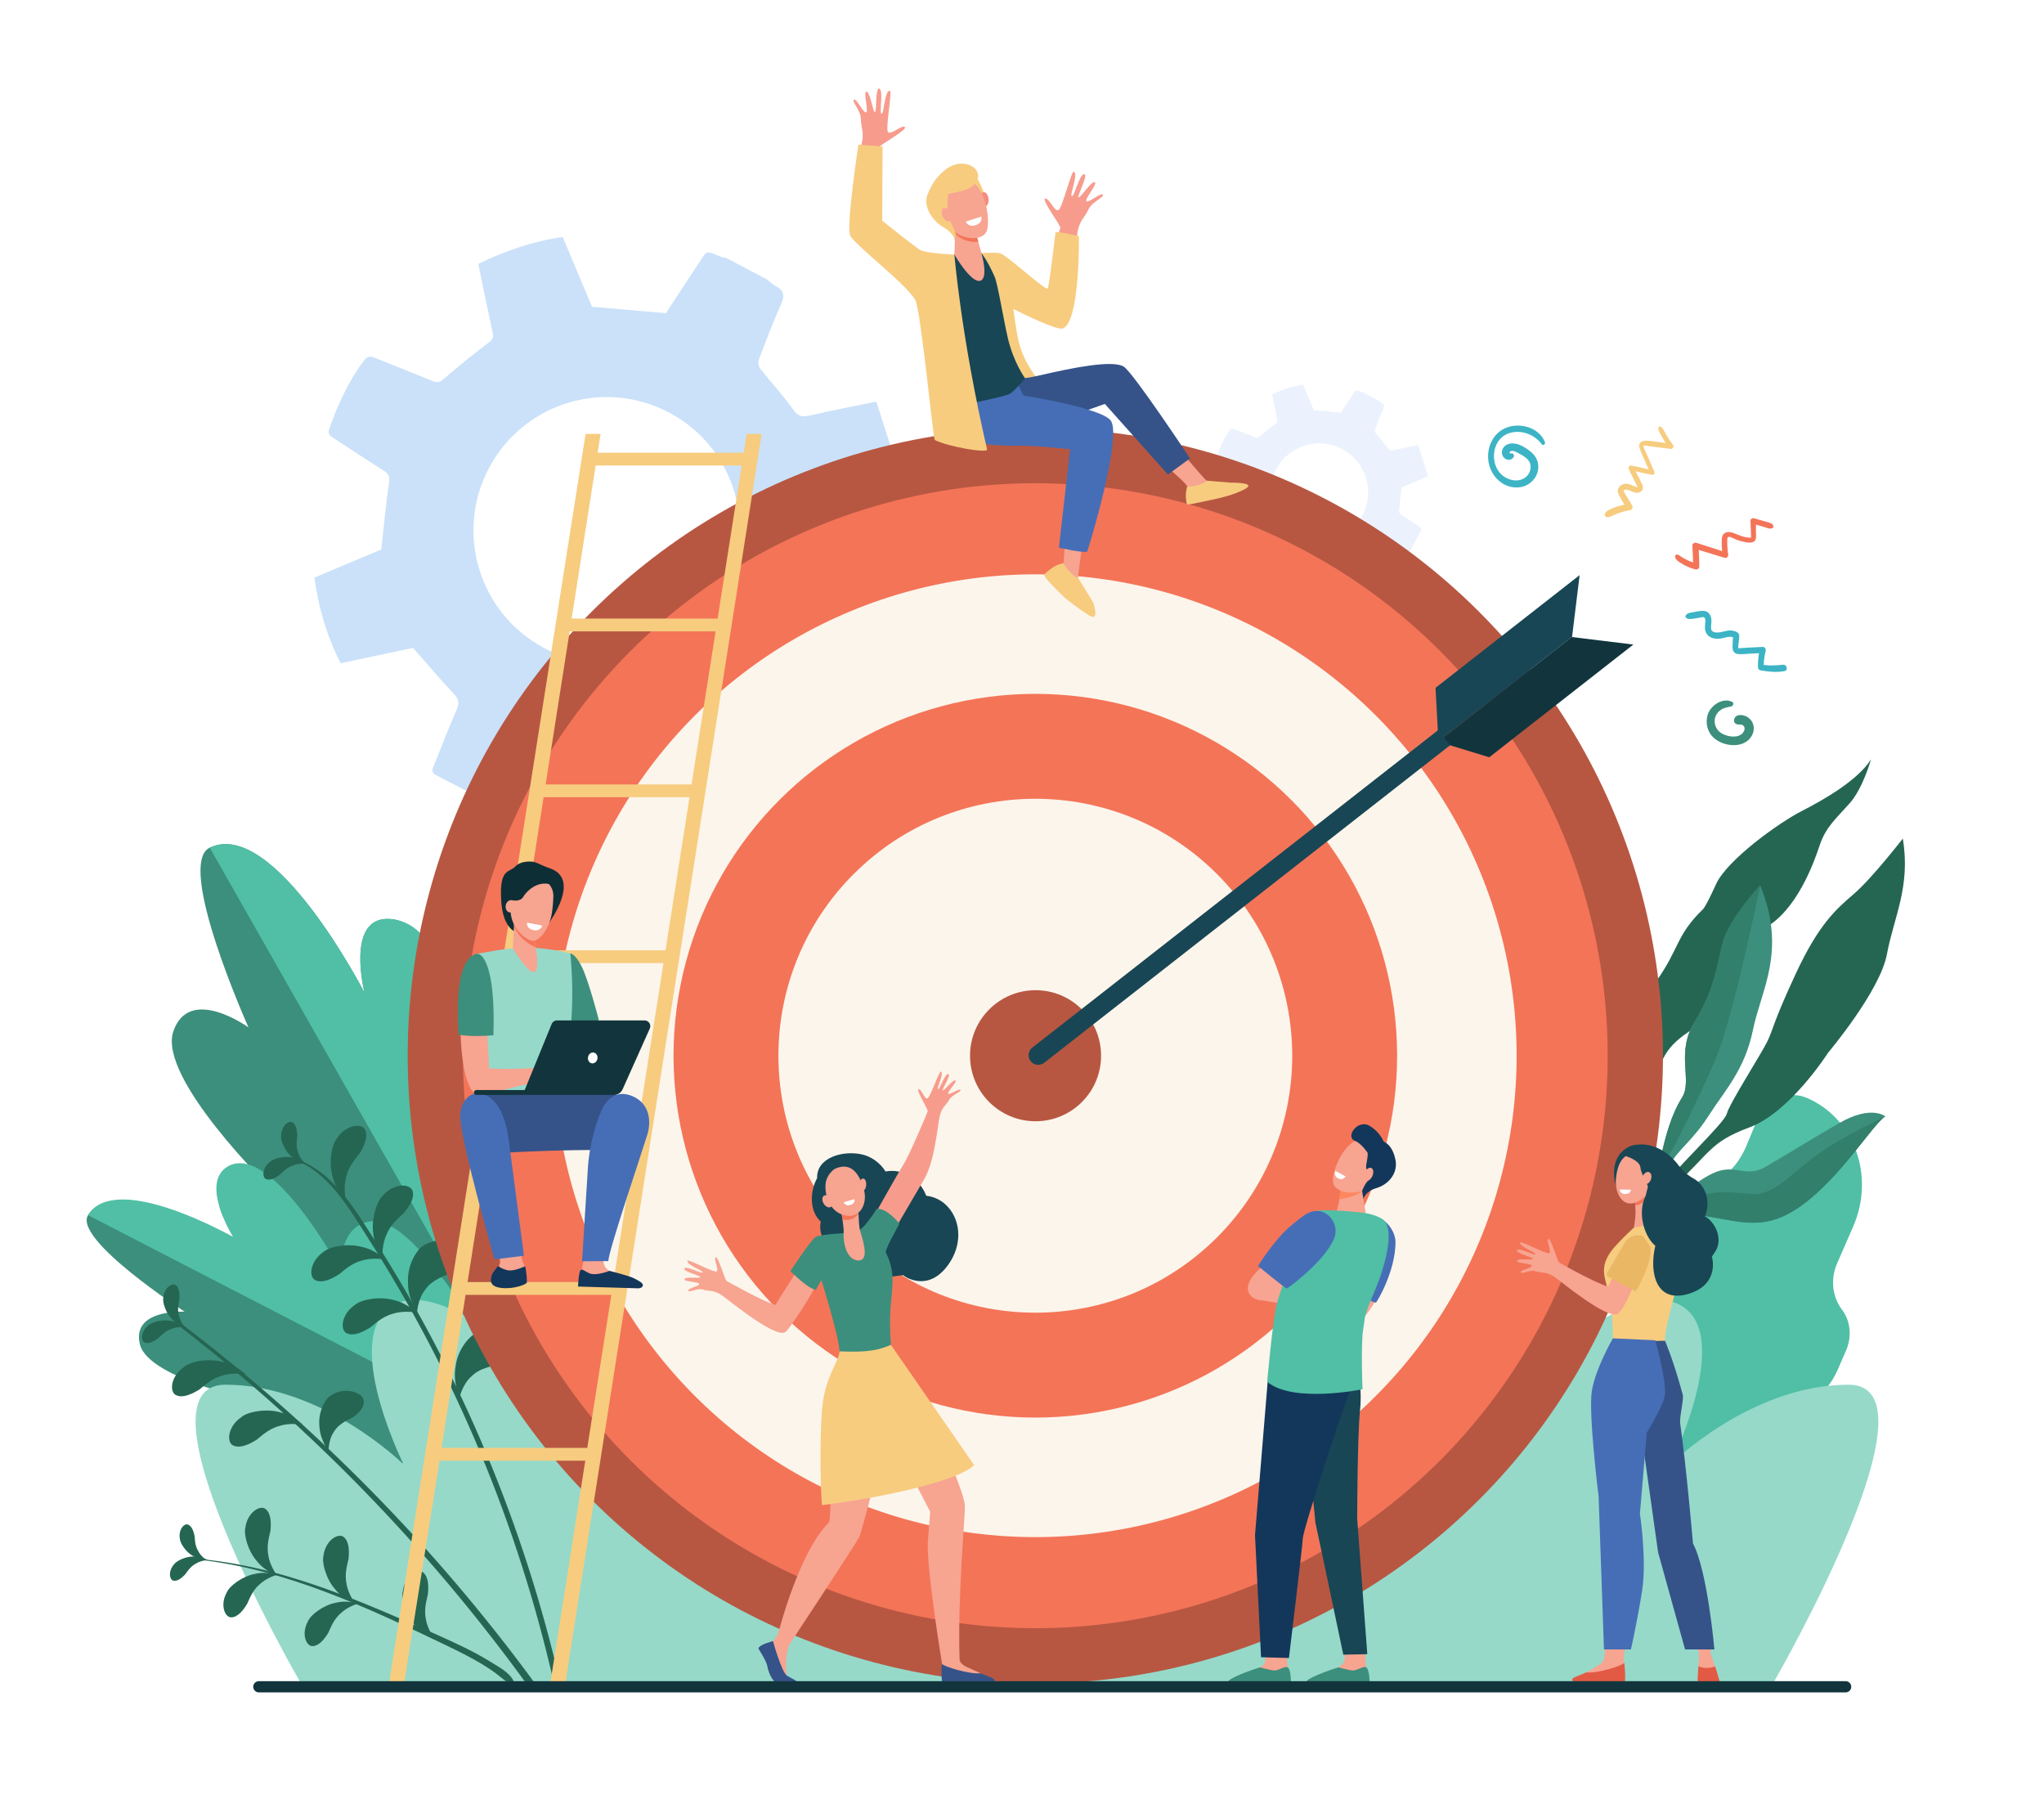 <?xml version="1.0" encoding="utf-8"?>
<!-- Generator: Adobe Illustrator 27.5.0, SVG Export Plug-In . SVG Version: 6.00 Build 0)  -->
<svg version="1.1" id="Layer_1" xmlns="http://www.w3.org/2000/svg" xmlns:xlink="http://www.w3.org/1999/xlink" x="0px" y="0px"
	 viewBox="0 0 2278 2000" style="enable-background:new 0 0 2278 2000;" xml:space="preserve">
<rect style="fill:#FFFFFF;" width="2278" height="2000"/>
<g>
	<path style="fill:#CAE1F9;" d="M969.248,687.703c-15.169-10.09-30.699-19.648-45.658-30.035c-2.732-1.897-5.165-6.785-4.883-10.046
		c1.816-21.024,4.842-41.946,6.516-62.979c0.487-6.121,1.851-9.335,7.706-11.67c20.62-8.222,41.018-17,61.489-25.59
		c3.32-1.393,6.59-2.903,12.313-5.434c-10.014-31.441-19.918-62.531-30.069-94.402c-26.392,5.423-50.463,9.964-74.308,15.487
		c-8.407,1.947-13.003,1.002-18.476-6.769c-11.184-15.88-24.577-30.191-36.608-45.503c-1.845-2.348-2.662-7.106-1.617-9.865
		c7.973-21.063,15.926-42.177,25.16-62.702c4.432-9.85,2.154-15.118-6.677-19.626c-3.395-1.733-6.163-4.691-9.217-7.091
		c-15.239-8.063-30.479-16.126-45.719-24.189c-1.911-0.367-3.942-0.436-5.714-1.146c-18.579-7.455-15.007-7.324-25.425,8.21
		c-12.693,18.928-25.067,38.069-35.929,54.605c-28.4-2.462-54.942-4.764-82.355-7.14c-10.538-25.102-21.551-51.332-32.635-77.734
		c-33.399,4.722-64.054,15.453-94.1,29.955c5.385,25.951,10.571,51.265,15.943,76.54c0.964,4.536,0.705,7.288-3.725,10.647
		c-17.341,13.152-34.372,26.77-50.765,41.077c-4.726,4.124-7.782,4.165-12.902,2.052c-21.136-8.722-42.475-16.952-63.648-25.587
		c-5.26-2.146-8.655-1.962-12.505,3.194c-17.269,23.129-28.977,48.952-38.541,75.944c-1.893,5.342,0.687,7.633,4.73,10.223
		c18.703,11.978,37.117,24.411,55.901,36.259c5.413,3.414,7.078,6.372,6.048,13.344c-3.56,24.086-5.716,48.38-8.624,74.544
		c-22.817,9.579-48.708,20.448-74.591,31.314c4.672,34.036,14.017,65.507,29.312,95.464c28.287-6.012,55.806-11.861,80.73-17.158
		c15.686,17.839,29.839,34.799,45.034,50.769c5.741,6.035,6.784,10.608,3.5,18.134c-8.746,20.045-16.712,40.434-24.785,60.767
		c-1.595,4.018-4.758,8.705,1.52,11.966c25.537,13.264,51.06,26.554,76.601,39.81c5.429,2.817,8.831,0.975,12.07-4.143
		c12.055-19.041,24.947-37.56,36.673-56.795c4.524-7.421,9.442-7.737,17.119-6.757c18.958,2.421,38.066,4.472,57.144,4.778
		c8.223,0.132,11.25,2.254,14.074,9.547c9.075,23.433,19.07,46.51,28.509,69.238c20.376-0.143,75.766-17.907,95.686-30.473
		c-5.406-24.971-10.612-50.281-16.522-75.425c-1.479-6.29,0.373-9.01,5.167-12.833c15.467-12.337,30.06-25.766,45.406-38.264
		c2.581-2.102,7.845-3.287,10.815-2.147c18.87,7.24,37.491,15.142,56.102,23.04c10.405,4.416,14.588,6.237,18.552,3.541
		l42.922-81.125C986.049,698.942,981.519,695.867,969.248,687.703z M807.53,660.441c-38.365,72.513-128.25,100.196-200.763,61.831h0
		c-72.513-38.366-100.195-128.25-61.83-200.763l0,0c38.365-72.513,128.25-100.196,200.763-61.831h0.001
		C818.213,498.043,845.896,587.928,807.53,660.441L807.53,660.441z"/>
	<path style="opacity:0.2;fill:#9BC1F9;" d="M1577.784,584.077c-5.568-3.704-11.269-7.212-16.76-11.025
		c-1.003-0.696-1.896-2.491-1.793-3.688c0.667-7.718,1.777-15.398,2.392-23.119c0.18-2.247,0.68-3.427,2.829-4.284
		c7.569-3.018,15.058-6.24,22.572-9.393c1.219-0.512,2.419-1.066,4.52-1.995c-3.676-11.542-7.311-22.955-11.038-34.654
		c-9.688,1.991-18.524,3.658-27.277,5.685c-3.086,0.715-4.773,0.368-6.782-2.484c-4.105-5.83-9.021-11.083-13.438-16.704
		c-0.677-0.862-0.977-2.608-0.594-3.621c2.927-7.732,5.846-15.483,9.236-23.017c1.626-3.616,0.79-5.55-2.451-7.205
		c-1.246-0.636-2.263-1.722-3.384-2.603c-5.594-2.96-11.188-5.92-16.783-8.879c-0.701-0.135-1.446-0.16-2.098-0.421
		c-6.819-2.736-5.509-2.689-9.333,3.014c-4.659,6.948-9.202,13.975-13.189,20.045c-10.425-0.904-20.168-1.749-30.23-2.621
		c-3.869-9.214-7.911-18.843-11.98-28.535c-12.26,1.733-23.513,5.672-34.542,10.996c1.977,9.526,3.88,18.819,5.853,28.097
		c0.354,1.666,0.259,2.675-1.367,3.909c-6.366,4.828-12.618,9.827-18.636,15.079c-1.734,1.514-2.856,1.529-4.736,0.754
		c-7.759-3.202-15.592-6.223-23.364-9.393c-1.931-0.788-3.177-0.721-4.59,1.172c-6.34,8.491-10.638,17.97-14.148,27.879
		c-0.694,1.961,0.252,2.802,1.736,3.752c6.866,4.397,13.625,8.961,20.521,13.31c1.987,1.253,2.599,2.339,2.221,4.898
		c-1.307,8.842-2.099,17.76-3.166,27.365c-8.376,3.516-17.88,7.506-27.381,11.495c1.715,12.494,5.146,24.047,10.76,35.044
		c10.384-2.207,20.485-4.354,29.635-6.299c5.759,6.548,10.954,12.774,16.531,18.636c2.107,2.216,2.49,3.895,1.284,6.657
		c-3.21,7.358-6.135,14.843-9.098,22.307c-0.586,1.475-1.747,3.195,0.558,4.393c9.375,4.869,18.744,9.748,28.12,14.614
		c1.992,1.034,3.241,0.358,4.431-1.521c4.425-6.99,9.157-13.788,13.462-20.849c1.66-2.724,3.466-2.84,6.284-2.481
		c6.959,0.889,13.973,1.642,20.977,1.754c3.019,0.048,4.13,0.828,5.166,3.505c3.331,8.602,7.001,17.073,10.466,25.416
		c7.479-0.052,27.813-6.573,35.125-11.185c-1.985-9.167-3.896-18.458-6.065-27.688c-0.543-2.309,0.137-3.308,1.896-4.711
		c5.678-4.529,11.035-9.458,16.668-14.046c0.947-0.772,2.88-1.207,3.97-0.789c6.928,2.658,13.763,5.559,20.595,8.458
		c3.819,1.621,5.355,2.289,6.811,1.3l15.756-29.78C1583.952,588.203,1582.29,587.074,1577.784,584.077z M1518.42,574.07
		c-14.083,26.619-47.078,36.781-73.697,22.697l0,0c-26.618-14.083-36.78-47.079-22.697-73.697l0.001-0.001
		c14.083-26.618,47.078-36.78,73.697-22.697l0,0C1522.342,514.456,1532.504,547.451,1518.42,574.07L1518.42,574.07z"/>
	<g>
		<g>
			<path style="fill:#3C8F7C;" d="M613.376,1616.063c0,0-284.939-140.494-333.942-213.771
				c-49.002-73.276,23.031-77.428,23.031-77.428s-127.156-123.667-109.266-175.729c17.89-52.062,83.76-4.314,83.76-4.314
				s-81.761-182.003-43.21-200.299c71.806-34.079,172.539,161.746,172.539,161.746s-21.648-85.069,27.798-82.305
				c74.57,4.169,71.489,196.602,71.489,196.602s8.422-73.783,53.367-49.815C639.583,1213.75,613.376,1616.063,613.376,1616.063z"/>
		</g>
		<path style="fill:#50BFA5;" d="M575.167,1140.982c-35.096-19.475-70.052,37.449-70.052,37.449s3.541-150.301-71.029-154.47
			c-49.446-2.765-27.798,82.305-27.798,82.305S305.555,910.442,233.749,944.521l379.955,668.415
			C616.388,1566.258,644.694,1179.564,575.167,1140.982z"/>
	</g>
	<g>
		<g>
			<path style="fill:#3C8F7C;" d="M606.012,1617.805c0,0-233.042,28.943-293.382,3.149c-60.34-25.793-17.097-57.652-17.097-57.652
				s-129.563-25.467-139.559-65.209c-9.996-39.742,49.772-36.574,49.772-36.574s-124.234-80.451-107.623-107.527
				c30.94-50.434,173.342,30.776,173.342,30.776s-48.07-44.264-16.105-62.632c48.206-27.7,124.478,93.578,124.478,93.578
				s-4.738-29.893,33.035-33.206C480.645,1376.563,606.012,1617.805,606.012,1617.805z"/>
		</g>
		<path style="fill:#50BFA5;" d="M414.402,1360.787c-37.772,3.313-34.564,54.927-34.564,54.927s-77.651-143.761-125.857-116.061
			c-31.965,18.368,5.853,78.693,5.853,78.693s-130.771-74.789-161.712-24.355l508.597,262.521
			C589.427,1586.308,477.707,1355.232,414.402,1360.787z"/>
	</g>
	<path style="fill:#50BFA5;" d="M1946.041,1277.46l12.519-30.251c9.712-22.248,34.564-32.873,55.509-23.73l0,0
		c52.78,23.04,75.727,87.169,51.251,143.236l-17.894,40.99c-7.839,17.959-5.109,37.714,5.461,51.644
		c9.601,12.649,11.169,30.241,4.512,45.49l-9.434,21.61c-10.213,23.396-30.084,40.725-53.653,47.87
		c-13.784,4.18-25.957,14.524-32.395,29.272l-13.357,30.598c-14.767,33.829-52.554,49.983-84.398,36.082l-18.168-7.931
		c-31.846-13.901-45.69-52.595-30.923-86.423l0,0c23.88-40.448,21.976-70.638,13.514-91.113
		c-12.441-30.107-12.298-64.748,1.162-95.582l1.888-4.324c14.206-32.544,41.639-56.842,74.309-67.247
		C1920.365,1313.058,1935.398,1301.841,1946.041,1277.46z"/>
	<path style="fill:#96D9C9;" d="M1121.481,1875.023c-33.826-43.855-219.314-278.813-340.26-317.968
		c-133.503-43.219-7.677,128.437-7.677,128.437s-236.831-258.969-323.74-235.622c-79.667,21.4,0,181.921,0,181.921
		s-89.728-88.888-198.54-88.888c-105.901,0,73.986,315.246,83.69,332.12H1121.481z"/>
	<g>
		<path style="fill:#256653;" d="M2120.63,934.397c0,0-34.145,44.079-54.247,61.378c-20.102,17.299-39.268,33.855-64.895,88.882
			c-25.627,55.028-24.892,61.329-31.698,75.499c-6.806,14.17-42.566,69.675-45.273,80.748
			c-2.707,11.074-61.094,64.118-79.163,91.098s-47.721,64.625-51.609,86.398l5.273-0.106c0,0,15.726-49.22,62.051-91.885
			c46.325-42.664,43.611-53.386,88.888-70.309c45.277-16.923,87.338-82.976,87.338-82.976s58.067-68.864,65.658-109.918
			C2110.542,1022.152,2129.652,987.98,2120.63,934.397z"/>
		<path style="fill:#256653;" d="M2085.194,846.151c0,0-8.858,32.11-23.793,48.937c-14.936,16.826-26.663,26.428-33.407,46.822
			c-6.743,20.394-25.802,72.583-61.059,92.026c-35.256,19.443-57.253,97.154-84.976,115.763s-34.594,35.019-39.978,76.739
			s-4.596,101.457-53.943,167.715l-3.011-20.034c0,0,37.143-55.313,39.827-92.134s-4.237-95.01,8.852-119.104
			c13.09-24.093-12.15-35.262,12.807-70.501s21.571-50.287,51.049-78.919c0,0,2.587-1.059,14.902-28.219
			c12.316-27.16,70.342-68.697,95.63-81.595C2033.384,890.748,2070.497,869.283,2085.194,846.151z"/>
		<path style="fill:#3C8F7C;" d="M1961.74,986.628c0,0-35.404,37.465-42.253,65.286c-6.85,27.82-9.104,51.221-30.802,86.453
			c-21.697,35.233-1.886,65.303-14.121,84.695c-12.235,19.394-18.611,44.24-22.793,63.233
			c-4.182,18.994-47.987,74.886-59.817,105.593c-11.829,30.707-6.169,32.134-6.169,32.134s14.59-40.78,24.538-53.073
			s41.507-55.312,50.581-72.686c9.075-17.373,24.783-26.225,43.233-54.932c18.449-28.706,40.459-51.378,49.576-96.079
			C1962.831,1102.553,1991.609,1059.826,1961.74,986.628z"/>
		<path style="fill:#3C8F7C;" d="M1809.372,1398.847c0,0,24.604-52.274,75.676-46.189s78.032,22.731,122.557-9.285
			c44.523-32.018,79.79-91.057,93.581-99.426c0,0-15.56-13.202-51.332,7.436c-35.773,20.638-61.258,36.676-81.988,48.715
			s-32.12-1.603-52.531,4.766c-17.106,5.338-42.51,26.351-54.193,37.735c-3.795,3.698-8.023,6.918-12.631,9.536
			c-4.19,2.382-9.206,5.328-12.51,7.588c-6.607,4.52-30.523,38.427-30.523,38.427L1809.372,1398.847z"/>
		<path style="fill:#3C8F7C;" d="M1794.081,1385.059c0,0,33.196-63.207,29.099-98.868c-4.097-35.662-35.229-68.586-28.94-88.926
			c6.289-20.34,42.914-70.752,33.331-116.854c0,0-15.951,35.426-25.091,42.006c-9.141,6.579-66.438,28.362-67.882,74.391
			c-1.444,46.027,44.336,67.513,53.188,83.221c8.853,15.707,24.872,19.416,22.972,28.049c-1.901,8.634-6.057,40.668-18.561,70.321
			L1794.081,1385.059z"/>
		<path style="fill:#327F6B;" d="M1823.74,1344.49l41.167-65.283c0,0,27.766-53.751,47.236-99.431
			c19.472-45.68,49.597-193.148,49.597-193.148s-35.404,37.466-42.253,65.286c-6.85,27.82-9.104,51.221-30.802,86.453
			c-21.697,35.233-1.886,65.303-14.121,84.695c-12.235,19.394-18.61,44.24-22.792,63.233
			c-4.183,18.994-47.988,74.886-59.818,105.593c-6.479,16.821-7.708,24.846-7.497,28.673
			C1786.959,1391.88,1823.74,1344.49,1823.74,1344.49z"/>
		<path style="fill:#327F6B;" d="M1955.013,1330.426c-23.015-0.723-42.33-6.795-72.956,6.567
			c-30.627,13.361-50.808,30.543-50.808,30.543s-16.613,18.244-24.036,28.173c-1.092,1.527-1.736,2.439-1.736,2.439l3.896,0.698
			c0,0,24.604-52.274,75.676-46.189s78.032,22.731,122.557-9.286c44.523-32.017,79.79-91.056,93.581-99.425
			c0,0-44.184,20.405-73.293,40.79S1978.026,1331.147,1955.013,1330.426z"/>
		<path style="fill:#327F6B;" d="M1802.479,1122.416c-9.141,6.579-66.438,28.362-67.882,74.391
			c-1.444,46.027,44.336,67.513,53.188,83.221c8.853,15.707,24.872,19.416,22.972,28.049c-1.901,8.634-6.057,40.668-18.56,70.321
			l0.822,2.909c5.402-11.452,13.278-28.972,17.7-42.64c7.18-22.196,5.689-32.421,2.678-52.455s-39.543-67.905-46.307-90.181
			c-6.764-22.276,34.051-47.392,45.101-61.53c11.051-14.138,15.378-54.091,15.378-54.091S1811.619,1115.836,1802.479,1122.416z"/>
	</g>
	<path style="fill:#96D9C9;" d="M1189.887,1875.023c33.826-43.855,219.314-278.813,340.26-317.968
		c133.504-43.219,7.678,128.437,7.678,128.437s236.831-258.969,323.74-235.622c79.667,21.4,0,181.921,0,181.921
		s89.728-88.888,198.541-88.888c105.9,0-73.986,315.246-83.69,332.12H1189.887z"/>
	<g>
		<g>
			<path style="fill:#256653;" d="M594.754,1873.68c-108.129-147.041-239.586-282.948-395.897-401.133
				c-1.561-1.18-3.666,1.54-2.096,2.748c148.249,113.955,279.406,248.521,389.772,400.589L594.754,1873.68z"/>
		</g>
		<path style="fill:#256653;" d="M286.086,1604.18c3.613-2.563,12.978-12.285,25.473-15.333c11.832-3.997,26.794-1.32,26.278-0.991
			c0.311,0.713-9.855-10.841-25.728-14.2c-15.249-4.452-36.204-0.712-43.052,5.336c-15.542,10.52-16.786,28.387-9.083,31.7
			C267.627,1614.218,277.853,1609.352,286.086,1604.18z"/>
		<path style="fill:#256653;" d="M222.423,1548.094c3.613-2.563,12.978-12.284,25.473-15.333c11.832-3.997,26.794-1.32,26.278-0.99
			c0.311,0.713-9.855-10.841-25.728-14.2c-15.249-4.453-36.204-0.713-43.052,5.336c-15.543,10.519-16.786,28.386-9.084,31.699
			C203.965,1558.132,214.191,1553.266,222.423,1548.094z"/>
		<path style="fill:#256653;" d="M393.237,1579.268c-3.386,2.111-15.435,6.354-20.971,15.979c-6.421,8.671-6.33,22.726-5.885,22.41
			c0.7,0.554-9.703-12.886-10.352-28.005c-1.925-15.013,5.902-31.705,13.585-35.231c14.031-9.284,33.238-3.224,35.341,4.785
			C407.294,1567.26,400.245,1574.189,393.237,1579.268z"/>
		<g>
			<g>
				<path style="fill:#256653;" d="M409.716,1378.834c96.763,151.124,167.384,319.003,207.762,497.352l6.633-1.778
					c-40.209-174.614-110.356-342.199-206.958-493.157c-22.452-35.085-46.695-76.705-88.731-90.391
					c-0.811-0.265-1.118,0.968-0.345,1.26C366.471,1306.586,388.71,1346.027,409.716,1378.834z"/>
			</g>
			<path style="fill:#256653;" d="M400.873,1285.113c-2.491,3.663-12.026,13.217-14.828,25.771
				c-3.763,11.908-0.792,26.814-0.472,26.292c0.719,0.296-11.033-9.64-14.705-25.443c-4.753-15.157-1.426-36.183,4.486-43.148
				c10.21-15.747,28.05-17.343,31.514-9.707C410.545,1266.461,405.882,1276.78,400.873,1285.113z"/>
			<path style="fill:#256653;" d="M377.724,1420.008c3.613-2.563,12.978-12.284,25.473-15.333
				c11.832-3.996,26.794-1.319,26.278-0.99c0.311,0.713-9.855-10.841-25.728-14.2c-15.249-4.453-36.204-0.712-43.052,5.336
				c-15.542,10.519-16.786,28.387-9.083,31.699C359.266,1430.046,369.491,1425.181,377.724,1420.008z"/>
			<path style="fill:#256653;" d="M412.658,1479.13c3.613-2.563,12.977-12.285,25.473-15.333c11.832-3.997,26.793-1.32,26.278-0.99
				c0.31,0.712-9.855-10.841-25.729-14.201c-15.248-4.452-36.204-0.712-43.052,5.336c-15.543,10.52-16.786,28.387-9.083,31.7
				C394.2,1489.168,404.425,1484.302,412.658,1479.13z"/>
			<path style="fill:#256653;" d="M449.753,1352.012c-3.038,3.225-13.96,11.156-18.705,23.11
				c-5.593,11.166-5.009,26.354-4.612,25.889c0.663,0.406-9.375-11.259-10.51-27.443c-2.303-15.717,4.297-35.955,11.233-41.901
				c12.565-13.94,30.434-12.704,32.65-4.617C462.245,1335.117,456.013,1344.572,449.753,1352.012z"/>
			<path style="fill:#256653;" d="M501.123,1419.061c-4.324,2.293-19.426,6.45-27.023,17.753c-8.599,10.058-9.69,27.26-9.119,26.911
				c0.809,0.738-10.765-16.595-10.265-35.146c-1.07-18.532,9.935-38.281,19.637-41.938c17.961-10.157,40.939-1.098,42.825,8.88
				C519.349,1405.574,510.132,1413.448,501.123,1419.061z"/>
			<path style="fill:#256653;" d="M555.191,1520.611c-4.648,1.533-20.235,3.092-29.624,12.955
				c-10.167,8.469-14.137,25.242-13.515,24.995c0.673,0.863-7.822-18.169-4.208-36.372c2.062-18.447,16.231-36.064,26.41-38.037
				c19.413-6.992,40.54,5.803,40.722,15.956C575.425,1510.382,565.015,1516.594,555.191,1520.611z"/>
			<path style="fill:#256653;" d="M311.906,1308.89c2.025-1.674,7.14-7.835,14.398-10.185c6.824-2.882,15.792-1.953,15.501-1.736
				c0.215,0.408-6.304-5.981-15.841-7.274c-9.215-1.967-21.448,1.163-25.234,5.04c-8.734,6.903-8.688,17.527-3.986,19.15
				C301.426,1315.636,307.263,1312.31,311.906,1308.89z"/>
			<path style="fill:#256653;" d="M331.306,1265.735c-0.089,2.626-1.847,10.438,0.723,17.621c1.884,7.165,8.094,13.7,8.089,13.337
				c0.455-0.078-8.586-1.341-15.433-8.104c-7.184-6.099-12.172-17.697-11.414-23.063c0.135-11.132,8.578-17.581,12.733-14.849
				C330.25,1253.316,331.18,1259.97,331.306,1265.735z"/>
		</g>
		<path style="fill:#256653;" d="M176.577,1490.965c2.025-1.674,7.139-7.835,14.397-10.186c6.824-2.882,15.792-1.953,15.501-1.735
			c0.215,0.408-6.304-5.981-15.841-7.274c-9.215-1.967-21.448,1.162-25.235,5.04c-8.733,6.902-8.688,17.526-3.986,19.149
			C166.097,1497.71,171.933,1494.385,176.577,1490.965z"/>
		<path style="fill:#256653;" d="M199.979,1447.438c-0.304,2.61-2.695,10.251-0.723,17.621c1.29,7.295,6.945,14.317,6.969,13.955
			c0.459-0.041-8.448-2.04-14.717-9.342c-6.66-6.666-10.683-18.635-9.486-23.921c1.046-11.083,9.989-16.819,13.906-13.755
			C199.945,1434.976,200.326,1441.682,199.979,1447.438z"/>
	</g>
	<g>
		<path style="fill:#256653;" d="M220.798,1737.767c98.806,10.83,190.829,54.446,279.415,96.976
			c59.738,28.681,56.725,36.851,68.893,41.121c1.971,0.692,3.942-1.449,2.983-3.348c-4.682-9.271-16.954-15.545-25.494-20.877
			c-9.94-6.207-20.325-11.694-30.863-16.811c-22.548-10.947-45.684-20.8-68.668-30.786c-46.758-20.315-94.275-39.425-143.673-52.36
			c-27.081-7.091-54.638-12.205-82.528-14.719C220.344,1736.916,220.283,1737.71,220.798,1737.767L220.798,1737.767z"/>
	</g>
	<path style="fill:#256653;" d="M301.392,1705.852c-0.643,4.052-4.865,15.822-2.261,27.449c1.544,11.465,9.915,22.787,9.977,22.223
		c0.719-0.034-13.05-3.727-22.363-15.523c-9.964-10.83-15.47-29.765-13.264-37.936c2.346-17.227,16.669-25.603,22.585-20.569
		C302.14,1686.401,302.302,1696.891,301.392,1705.852z"/>
	<path style="fill:#256653;" d="M388.436,1737.018c-0.643,4.053-4.865,15.822-2.261,27.449c1.545,11.466,9.916,22.787,9.978,22.224
		c0.719-0.035-13.05-3.727-22.363-15.524c-9.963-10.829-15.47-29.764-13.263-37.936c2.345-17.227,16.668-25.603,22.584-20.569
		C389.185,1717.567,389.347,1728.057,388.436,1737.018z"/>
	<path style="fill:#256653;" d="M476.882,1776.44c-0.642,4.053-4.866,15.823-2.261,27.449c1.544,11.466,9.915,22.788,9.977,22.224
		c0.719-0.035-13.051-3.727-22.363-15.523c-9.964-10.83-15.471-29.765-13.264-37.937c2.345-17.226,16.668-25.602,22.585-20.568
		C477.63,1756.99,477.792,1767.479,476.882,1776.44z"/>
	<path style="fill:#256653;" d="M275.406,1787.178c1.789-3.346,5.246-14.376,13.654-21.49c7.537-7.588,20.024-11.259,19.755-10.809
		c0.51,0.427-11.697-4.537-25.144-1.041c-13.386,2.42-28.012,13.3-30.946,20.553c-7.886,14.004-2.005,28.17,5.164,27.763
		C265.103,1801.928,271.077,1794.289,275.406,1787.178z"/>
	<path style="fill:#256653;" d="M365.947,1819.225c1.789-3.346,5.246-14.376,13.654-21.49c7.537-7.587,20.024-11.259,19.755-10.809
		c0.511,0.428-11.697-4.537-25.144-1.041c-13.386,2.42-28.012,13.3-30.946,20.554c-7.886,14.003-2.005,28.169,5.164,27.762
		C355.643,1833.975,361.617,1826.336,365.947,1819.225z"/>
	<path style="fill:#256653;" d="M206.453,1754.188c1.565-1.864,5.193-8.334,11.413-11.69c5.735-3.769,14.062-4.425,13.833-4.178
		c0.265,0.336-6.746-4.395-15.651-3.976c-8.725-0.249-19.347,4.651-22.147,8.818c-6.802,7.751-4.981,17.423-0.425,18.114
		C198.034,1762.089,202.794,1758.082,206.453,1754.188z"/>
	<path style="fill:#256653;" d="M216.901,1711.621c0.358,2.408,0.065,9.819,3.609,15.934c2.916,6.213,9.669,11.128,9.604,10.798
		c0.4-0.148-8.048,0.215-15.418-4.801c-7.566-4.353-14.055-14.086-14.261-19.103c-1.741-10.164,4.871-17.454,9.115-15.66
		C213.86,1700.483,215.821,1706.389,216.901,1711.621z"/>
	
		<ellipse transform="matrix(0.707 -0.707 0.707 0.707 -493.774 1160.619)" style="fill:#B75742;" cx="1154.105" cy="1176.347" rx="699.584" ry="699.585"/>
	
		<ellipse transform="matrix(0.707 -0.707 0.707 0.707 -493.774 1160.62)" style="fill:#F47458;" cx="1154.105" cy="1176.347" rx="637.963" ry="637.963"/>
	
		<ellipse transform="matrix(0.707 -0.707 0.707 0.707 -493.774 1160.62)" style="fill:#FCF5EB;" cx="1154.105" cy="1176.347" rx="536.469" ry="536.469"/>
	
		<ellipse transform="matrix(0.707 -0.707 0.707 0.707 -493.774 1160.619)" style="fill:#F47458;" cx="1154.104" cy="1176.348" rx="403.258" ry="403.258"/>
	
		<ellipse transform="matrix(0.707 -0.707 0.707 0.707 -493.774 1160.619)" style="fill:#FCF5EB;" cx="1154.104" cy="1176.348" rx="286.358" ry="286.359"/>
	<path style="fill:#B75742;" d="M1227.127,1176.348c0,40.329-32.693,73.021-73.022,73.021s-73.022-32.692-73.022-73.021
		c0-40.33,32.693-73.022,73.022-73.022S1227.127,1136.018,1227.127,1176.348z"/>
	<g>
		<polygon style="fill:#184655;" points="1602.442,813.889 1599.85,766.447 1760.452,640.83 1752.056,709.523 1594.665,832.628 		
			"/>
		<polygon style="fill:#12353D;" points="1614.315,829.865 1659.735,843.809 1820.338,718.192 1751.646,709.795 1594.255,832.9 		
			"/>
		<path style="fill:#184655;" d="M1148.625,1182.402L1148.625,1182.402c3.652,4.668,10.397,5.493,15.066,1.841l452.477-353.909
			l-13.226-16.908l-452.476,353.91C1145.798,1170.987,1144.974,1177.732,1148.625,1182.402z"/>
	</g>
	<path style="fill:#F7A491;" d="M1823.754,1313.802c0,4.536,1.695,8.212,3.785,8.212c2.091,0,3.786-3.676,3.786-8.212
		c0-4.535-1.695-8.212-3.786-8.212C1825.449,1305.59,1823.754,1309.267,1823.754,1313.802z"/>
	<path style="fill:#F7A491;" d="M1788.08,1846.233c0.985-7.069,1.296-17.93,1.192-30.463h24.759
		c-2.575,17.746-4.591,31.558-4.591,31.558l0.615,5.61l0.017,16.563h-54.167c0,0,11.497-5.15,27.579-15.33
		C1784.674,1853.42,1787.414,1851.02,1788.08,1846.233z"/>
	<path style="fill:#F7A491;" d="M1893.677,1842.072l-7.199-20.628h18.849c0.981,13.24,1.348,22.176,1.348,22.176l4.791,13.563
		l4.867,16.116c0,0-16.032,4.132-24.442-0.513l0.934-16.044L1893.677,1842.072z"/>
	<path style="fill:#F7CC7F;" d="M1795.905,1393.735c6.536-8.936,33.506-34.818,36.501-34.766c8.734,0.153,37.402,0.164,43.007,3.011
		l-0.271,49.274c-0.913,4.136-20.704,68.56-19.555,82.662l-0.137,0.132c-16.588,16.019-42.748,14.761-57.918-2.787l0,0
		c0,0,0.065-19.542-2.271-37.369C1791.604,1425.966,1779.668,1415.932,1795.905,1393.735z"/>
	<path style="fill:#F7A491;" d="M1841.195,1331.231c0,0-0.756,18.179,0.877,25.071s3.81,7.413-10.207,9.511
		c-5.505,0.823-10.814,2.053-10.814,2.053s1.438-10.122,1.655-14.394c0.358-7.037-1.62-28.766-1.62-28.766L1841.195,1331.231z"/>
	<path style="fill:#F47458;" d="M1830.521,1340.278c-2.885,1.559-5.578,2.479-8.062,2.861c-0.478-8.584-1.374-18.433-1.374-18.433
		l19.184,6.225C1838.043,1334.649,1834.879,1337.922,1830.521,1340.278z"/>
	<path style="fill:#E25A44;" d="M1892.827,1856.678c7.397,3.296,15.36,1.309,18.563,0.257l1.064,2.866l4.079,13.602
		c0,0-16.234,4.029-24.645-0.615L1892.827,1856.678z"/>
	<path style="fill:#E25A44;" d="M1810.632,1873.615h-56.312c-2.082-0.188-2.59-1.891-1.868-2.939
		c1.487-2.16,8.056-3.745,15.44-7.187c12.952,1.365,40.129-7.577,42.174-10.583
		C1811.246,1858.925,1811.789,1873.358,1810.632,1873.615z"/>
	<path style="fill:#355389;" d="M1814.896,1494.86l33.002,234.766l30.055,108.248h32.696c0,0-7.588-87.211-23.854-118.104
		c0,0-7.103-82.787-14.209-133.418c-1.062-7.568,4.197-27.212,2.826-32.287c-10.541-39.027-19.825-60.147-19.825-60.147
		L1814.896,1494.86z"/>
	<path style="fill:#466EB6;" d="M1835.301,1596.368l-7.638,90.185c0,0,7.807,51.539,2.448,85.736
		c-5.359,34.196-12.458,65.585-12.458,65.585h-30.055l-5.973-170.309c0,0-11.552-92.538-7.552-117.633s23.459-58.671,23.459-58.671
		l47.276,2.162c0,0,12.821,45.938,10.653,61.355C1853.854,1566.227,1835.301,1596.368,1835.301,1596.368z"/>
	<path style="fill:#184655;" d="M1881.783,1441.692c35.73-10.726,26.163-42.223,25.964-41.026c0.104-0.972,3.47-4.939,5.135-8.329
		c6.938-14.122-2.215-31.132-12.699-37.014c6.953-17.959,0.048-35.188-13.045-42.367c-6.608-3.624-12.168-8.777-16.636-14.736
		c-9.914-13.228-27.942-26.544-49.619-22.196c-21.449,5.487,7.267,17.912,4.424,38.546c-1.441,10.46,2.7,8.961,9.162,17.369
		c-9.303,16.349-3.924,43.791,10.337,56.238C1837.815,1417.637,1845.322,1452.637,1881.783,1441.692z"/>
	<path style="fill:#184655;" d="M1855.234,1297.699c4.222,17.407-18.624,30.047-36.715,30.51c-11.756,0.3-17.16-0.907-19.062-13.297
		c-3.083-20.096,5.196-32.346,16.797-37.416C1831.224,1270.954,1851.752,1283.338,1855.234,1297.699z"/>
	<path style="fill:#F7A491;" d="M1828.667,1285.988c0,0,7.952,2.676,12.191,10.706s2.132,33.745-15.506,42.226
		s-25.744-10.777-24.465-24.987C1802.167,1299.722,1807.275,1281.128,1828.667,1285.988z"/>
	<path style="fill:#FFFFFF;" d="M1817.648,1325.571l-12.517-0.191c0,0,0.216,4.845,5.718,5.091
		C1817.559,1330.771,1817.648,1325.571,1817.648,1325.571z"/>
	<path style="fill:#184655;" d="M1847.127,1316.154c2.609-13.289,1.588-23.361-7.854-28.225s-17.512-9.684-25.961-0.943l-1.91,1.076
		c0,0,15.943,4.407,16.833,12.875c0.89,8.467,9.366,18.532,8.061,22.691c-1.306,4.158-2.811,12.453-2.811,12.453l3.491-2.871
		C1836.977,1333.211,1844.518,1329.443,1847.127,1316.154z"/>
	<path style="fill:#F7A491;" d="M1830.692,1311.068c-1.316,3.67-0.321,7.354,2.224,8.229s5.676-1.391,6.993-5.061
		s0.322-7.354-2.224-8.229C1835.141,1305.132,1832.01,1307.398,1830.692,1311.068z"/>
	<path style="fill:#F7CC7F;" d="M489.874,1627.597h162.402l-38.759,246.578h16.753l218.6-1390.699h-16.753l-3.293,20.953H666.085
		l3.288-20.953h-16.754L433.808,1874.175h16.753L489.874,1627.597z M768.481,888.323l-26.81,170.562H579.099l26.759-170.562H768.481
		z M608.094,874.066l26.759-170.563h162.679l-26.81,170.563H608.094z M739.43,1073.141l-26.811,170.563H550.102l26.759-170.563
		H739.43z M710.379,1257.96l-26.811,170.563H521.107l26.759-170.563H710.379z M826.583,518.685l-26.811,170.563H637.09
		l26.759-170.563H826.583z M492.111,1613.341l26.759-170.563h162.456l-26.81,170.563H492.111z"/>
	<g>
		<path style="fill:#F79C8D;" d="M1181.742,253.993c-0.177,0.624-1.527,4.903-3.599,11.277l21.721,4.381
			c0.227-3.554,0.445-6.523,0.701-8.677c1.789-15.066,8.865-19.157,12.508-27.523s17.774-13.672,16.031-16.509
			c-1.743-2.837-14.907,8.654-18.069,7.423c-3.161-1.23,11.262-18.518,9.528-20.823c-3.194-4.244-16.903,18.129-18.514,16.281
			c-1.61-1.848,11.417-25.462,6.202-25.76c-5.215-0.298-10.996,25.556-13.736,24.417c-2.74-1.138,7.585-23.823,2.337-27.208
			c-2.806-1.809-12.758,40.37-17.197,42.802s-10.691-14.194-14.928-12.783C1160.49,222.704,1182.48,251.384,1181.742,253.993z"/>
		<path style="fill:#F79C8D;" d="M979.516,164.33c-0.097,0.642-0.631,5.096-1.373,11.757l-21.595-4.967
			c1.26-3.331,2.286-6.126,2.941-8.194c4.584-14.463-0.176-21.108-0.043-30.231c0.132-9.124-10.553-19.786-7.794-21.652
			c2.758-1.866,10.011,14.032,13.398,14.215c3.388,0.183-2.621-21.515-0.09-22.899c4.66-2.548,7.92,23.487,10.149,22.468
			c2.229-1.019,0.102-27.905,4.975-26.025c4.874,1.88-0.523,27.816,2.442,27.91c2.966,0.094,2.916-24.832,9.093-25.75
			c3.301-0.491-5.029,42.038-1.988,46.085c3.041,4.047,15.594-8.521,18.871-5.488C1011.781,144.592,979.919,161.648,979.516,164.33z
			"/>
		<path style="fill:#F7CC7F;" d="M1202.464,263.22c0,0-25.877-6.193-26.125-4.115c-5.437,45.521-7.879,61.985-8.799,62.457
			c-3.137,1.613-44.709-36.4-52.121-38.976c-3.545-1.232-7.403-1.027-11.101-0.918c-8.817,0.26-10.558,0.293-10.558,0.293
			c-0.252,0.016-0.323,0.021-0.323,0.021l0.047,8.293c9.935,8.938,32.676,144.322,34.591,144.232
			c2.14-0.1,47.091,11.212,46.299,7.425c-0.129-0.616-30.475-25.448-39.081-61.286c-2.89-12.031-4.316-24.986-5.882-36.324
			c9.986,5.008,48.995,24.205,55.177,21.669C1203.82,358.103,1202.464,263.22,1202.464,263.22z"/>
		<path style="fill:#F7A491;" d="M1279.874,503.601c0,0,41.821,32.759,43.217,38.567c2.01,8.366,40.306-2.632,31.07-4.335
			c-2.124-0.391-8.925-2.116-9.483-2.415c-2.99-1.598-40.203-46.441-40.203-46.441L1279.874,503.601z"/>
		<path style="fill:#F7CC7F;" d="M1372.119,537.833l-26.701-2.174c0,0-7.632,6.317-22.301,6.613c0,0-2.345,6.7-1.23,14.533
			c0.193,1.352,0.419,5.435,1.781,5.342c4.935-0.335,18.077-3.606,33.053-6.601c0,0,20.127-4.262,31.752-11.217
			C1400.097,537.375,1372.119,537.833,1372.119,537.833z"/>
		<path style="fill:#355389;" d="M1092.486,421.426c0,0,30.625,5.146,64.497-2.778c39.192-9.169,82.53-17.645,95.228-10.263
			c10.221,5.942,74.046,102.385,74.046,102.385l-24.647,17.986l-70.276-78.694c0,0-89.661,33.082-109.798,29.416
			C1075.672,471.127,1075.02,434.501,1092.486,421.426z"/>
		<path style="fill:#F7A491;" d="M1188.242,568.305c0,0-1.863,50.582-3.019,59.147c-1.149,8.527,21.466,34.216,18.576,25.281
			c-0.665-2.055-2.378-8.858-2.38-9.493c-0.015-3.39,8.386-61.092,8.386-61.092L1188.242,568.305z"/>
		<path style="fill:#F7CC7F;" d="M1218.261,671.16l-16.701-27.154c0,0-9.185-3.714-16.415-16.481c0,0-7.009,1.12-13.372,5.822
			c-1.098,0.811-8.577,6.282-8.057,7.543c1.919,4.645,12.104,14.595,23.241,25.462c0,0,15.787,12.733,27.43,19.658
			C1226.028,692.935,1218.261,671.16,1218.261,671.16z"/>
		<path style="fill:#466EB6;" d="M1237.881,468.58c-10.71-14.281-97.14-27.844-97.14-27.844l-24.1-46.321l-53.292,32.863
			c0,0,5.327,42.406,9.326,53.736c5.329,15.1,41.143,15.869,63.018,15.644c20.126-0.207,56.89,3.897,56.89,3.897l-12.435,109.693
			c0,0,24.44,5.562,31.309,4.663C1212.233,614.809,1251.204,486.344,1237.881,468.58z"/>
		<path style="fill:#184655;" d="M1093.733,282.058l-30.064,1.679c0,0-0.691,0.211-0.901,0.25
			c-2.449,0.454-0.224,88.074,1.96,120.799c2.185,32.726,6.615,46.474,6.615,46.474s40.779-7.24,53.292-12.098
			c5.194-2.016,17.764-17.731,17.764-17.731s-12.842-17.265-19.311-45.309c-4.989-21.629-11.142-59.971-14.663-67.974
			C1100.339,289.768,1093.733,282.058,1093.733,282.058z"/>
		<path style="fill:#F7A491;" d="M1064.522,257.19l-0.854,26.547c0,0,19.463,33.537,29.456,28.863
			c8.385-3.922,0.942-29.432,0.942-29.432s-1.452-5.849-3.465-12.569c-1.407-4.695-2.577-9.782-2.491-13.514
			C1088.321,248.012,1064.522,257.19,1064.522,257.19z"/>
		<path style="fill:#F47458;" d="M1088.11,257.085c0.21-9.073-23.588,0.105-23.588,0.105l-0.083,2.594
			c0.802,1.208,1.686,2.232,2.657,3.02c6.398,5.195,15.651,7.533,23.175,6.671C1089.016,265.106,1088.031,260.521,1088.11,257.085z"
			/>
		<g>
			<path style="fill:#F7CC7F;" d="M1087.775,196.643c0,0,9.918,14.951,10.659,27.534c0.74,12.583-1.925,21.169-1.925,21.169
				l-31.827-38.044L1087.775,196.643z"/>
			<path style="fill:#F48C7F;" d="M1101.729,221.602c0.448,4.406-1.264,8.189-3.825,8.451c-2.561,0.261-5.001-3.099-5.449-7.504
				c-0.448-4.406,1.264-8.189,3.825-8.451C1098.841,213.836,1101.28,217.196,1101.729,221.602z"/>
			<path style="fill:#F7A491;" d="M1054.384,213.395c-0.729-0.155-0.659,36.471,9.958,45.09c10.616,8.619,29.093,9.375,34.489,0.694
				c5.968-9.603,0.291-48.196-15.499-56.393C1067.543,194.59,1054.384,213.395,1054.384,213.395z"/>
			<path style="fill:#F7CC7F;" d="M1051.692,190.684c-8.105,7.105-12.028,12.296-17.512,24.93
				c-6.742,15.533,6.635,31.627,17.852,38.023c11.217,6.395,12.15,14.128,12.15,14.128l0.462-4.767
				c0.222-1.744,0.158-3.158-0.144-4.384c-0.355-1.441-1.016-2.628-1.596-3.868c-0.955-2.041-4.021-9.035-5.218-10.881
				c-3.156-4.868-3.778-5.921-2.22-10.547c1.2-3.562-0.189-11.413,1.665-17.283l15.1-3.257c0,0,9.449-2.271,14.22-7.776
				C1100.152,189.196,1073.065,171.572,1051.692,190.684z"/>
			<path style="fill:#F7A491;" d="M1059.058,237.325c1.86,4.02,1.474,8.154-0.863,9.236c-2.336,1.082-5.737-1.3-7.597-5.319
				c-1.859-4.02-1.474-8.154,0.863-9.236C1053.797,230.924,1057.198,233.306,1059.058,237.325z"/>
		</g>
		<path style="fill:#F7CC7F;" d="M1063.669,283.737c0,0-29.81-1.389-37.5-4.868c-4.664-2.109-42.966-32.973-42.966-32.973
			l0.43-82.636l-26.938-2.049c0,0-13.967,91.339-9.129,101.337c4.996,10.325,61.062,52.83,72.275,71.274
			c6.459,10.626,19.931,155.142,21.97,156.443c14.507,7.55,59.306,15.09,58.251,10.51
			C1070.898,374.208,1063.669,283.737,1063.669,283.737z"/>
		<path style="fill:#FFFFFF;" d="M1076.386,246.863l17.353-5.509c0,0,1.692,6.718-5.869,9.361
			C1078.65,253.938,1076.386,246.863,1076.386,246.863z"/>
	</g>
	<path style="fill:#F7CC7F;" d="M1816.784,568.437c2.235-0.377,3.358-3.33,2.218-5.188c-1.834-2.989-3.619-6.009-5.42-9.018
		c-3.979-6.645-4.341-6.783-4.018-7.541c0.771-1.809,4.18-0.983,5.405-0.563c2.718,0.933,5.224,2.562,8.114,2.929
		c5.641,0.717,9.743-3.595,7.236-9.059c-2.296-5.001-4.895-9.91-7.516-14.779c6.046,1.238,12.063,2.649,18.122,3.799
		c2.149,0.408,3.626-1.506,2.761-3.496c-1.924-4.424-7.621-17.524-9.5-21.843c-0.485-1.116-3.364-6.054-2.369-6.999
		c0.894-0.849,5.041,0.302,5.992,0.44c5.259,0.765,7.125,0.962,24.287,3.058c2.046,0.25,3.755-2.544,2.537-4.246
		c-11.988-16.747-9.896-18.271-14.167-20.618c-0.957-0.526-1.865,0.123-2.015,1.111c-0.383,2.519-0.296,3.147,4.22,11.135
		c1.168,2.066,2.387,4.101,3.655,6.104c-20.794-2.942-25.965-4.181-28.779,0.486c-1.953,3.239-1.008,4.12,9.84,28.885
		c-6.273-1.626-12.608-2.864-18.963-4.228c-2.412-0.518-4.183,1.762-3.148,3.985c8.315,17.873,9.258,18,9.565,19.772
		c0.009,0.049,1.098,0.299-0.53,0.153c-2.765-0.248-7.85-4.266-13.139-3.652c-4.653,0.54-9.085,4.342-8.031,9.413
		c0.612,2.945,1.709,3.989,7.243,13.832c-5.458,1.08-10.764,2.806-16.204,5.302c-2.359,1.082-3.77,2.097-5.244,4.25
		c-1.204,1.759,0.293,4.605,2.464,4.483C1797.562,576,1800.236,571.227,1816.784,568.437z"/>
	<path style="fill:#F47458;" d="M1926.023,617.867c-0.777-5.242-1.149-10.26-1.008-15.76c0.027-1.037-0.153-2.969,0.896-3.619
		c2.524-1.565,6.301,2.774,16.002,4.893c4.209,0.92,12.832,3.192,14.68-2.464c0.947-2.899,0.332-6.56,0.321-9.566
		c-0.009-2.282,0.073-4.564,0.106-6.845c15.753,4.444,14.853,5.367,18.423,3.81c0.928-0.404,1.41-1.821,0.858-2.694
		c-2.047-3.238-1.632-2.314-21.437-8.118c-1.809-0.529-4.028,0.723-4.019,2.776c0.015,3.088,0.827,17.081,0.652,18.812
		c-0.162-0.111-0.915,0.031-1.079,0.026c-6.576-0.229-12.105-2.609-18.072-5.07c-4.891-2.018-11.531-2.055-13.063,4.203
		c-0.831,3.395-0.485,10.403,0.02,15.799c-9.591-3.068-19.164-6.208-28.769-9.212c-1.88-0.588-4.581,0.806-4.428,3.059
		c0.425,6.257,0.637,12.509,0.8,18.771c-5.637-1.853-10.964-4.583-15.797-8.072c-3.563-2.571-8.092,2.418,1.334,8.287
		c5.17,3.453,10.849,5.974,16.938,7.578c2.015,0.531,4.432-0.755,4.439-3.066c0.02-6.201-0.244-12.415-0.628-18.61
		c9.589,2.937,19.216,5.778,28.804,8.72C1924.353,622.225,1926.368,620.193,1926.023,617.867z"/>
	<path style="fill:#3CB4C5;" d="M1959.201,743.498c0.038,1.908,1.254,3.125,3.055,3.45c8.808,1.589,17.526,2.406,26.372,0.898
		c4.602-0.784,2.958-7.634-1.541-7.148c-7.054,0.763-14.335,1.167-21.456,0.252c0.172-5.292,0.854-10.525,2.152-15.648
		c0.493-1.945-0.792-4.561-3.074-4.498c-5.687,0.158-27.195,1.405-27.385,1.637c0.018-0.041,0.055-0.189-0.016-0.573
		c-0.42-2.291,1.262-10.062,1.087-13.613c-0.197-3.986-5.493-5.435-8.704-5.743c-6.512-0.626-13.729,4.073-20.072,1.544
		c-6.1-2.431,0.763-11.998-4.155-19.476c-3.789-5.763-10.31-4.03-20.597-2.047c-2.524,0.486-4.984,0.99-6.257,3.474
		c-0.314,0.613-0.369,1.516,0.2,2.046c3.095,2.878,6.811,1.581,16.213,0.026c1.198-0.198,3.22-0.907,4.284-0.023
		c3.55,2.947-1.648,11.046,2.556,17.875c3.274,5.32,9.826,6.298,15.389,5.628c4.359-0.525,9.738-3.063,14.162-1.49
		c-0.243,3.785-0.59,7.604-0.542,11.381c0.052,4.127,2.16,7.002,6.316,7.344c4.596,0.378,9.376-0.253,13.962-0.463
		c3.087-0.142,6.174-0.27,9.258-0.439C1959.532,733.034,1959.097,738.227,1959.201,743.498z"/>
	<path style="fill:#3CB4C5;" d="M1705.824,503.205c-24.602-20.176-37.137-2.021-30.058,6.354c3.033,3.588,8.425,3.881,11.142-0.182
		c1.243-1.86-0.591-4.934-2.906-4.209c-1.917,0.6-2.369-1.577-0.336-2.419c2.74-1.134,6.072,0.876,8.434,2.127
		c5.512,2.918,12.699,6.627,13.637,13.538c1.397,10.312-9.089,21.221-24.627,15.208c-22.413-8.673-21.346-45.343,2.424-51.431
		c12.933-3.313,26.83,2.18,34.764,12.818c1.551,2.079,4.32-0.355,3.484-2.44c-6.342-15.792-26.5-21.812-41.788-16.459
		c-15.682,5.49-23.491,22.018-21.15,37.995c2.455,16.754,16.78,30.693,34.26,28.904
		C1712.272,541.046,1723.024,517.31,1705.824,503.205z"/>
	<path style="fill:#3C8F7C;" d="M1948.104,799.356c-4.014-2.806-12.293-4.531-14.99,0.933c-1.254,2.539-0.553,5.674,2.401,6.642
		c2.89,0.947,5.582-0.605,7.813,2.068c1.913,2.292,0.762,5.582-0.984,7.636c-5.322,6.264-16.668,4.343-23.026,0.866
		c-10.1-5.521-11.859-19.973-0.967-26.89c3.407-2.164,7.368-2.636,11.218-3.533c2.127-0.497,3.151-3.866,0.903-5.001
		c-8.649-4.369-19.319,1.238-24.443,8.592c-5.378,7.719-5.163,18.717-0.178,26.584c5.57,8.789,16.806,13.164,26.916,13.053
		C1953.773,830.074,1961.107,808.445,1948.104,799.356z"/>
	<g>
		<g>
			<path style="fill:#F8A492;" d="M1533.148,1447.658c-0.644,2.219-1.015,2.955-1.833,4.445c-5.28,9.61-17.531,23.324-17.531,23.324
				l-9.478-21.352c0,0,1.545-6.704,4.225-16.288C1517.685,1440.178,1526.402,1441.562,1533.148,1447.658z"/>
			<path style="fill:#466EB6;" d="M1478.813,1429.138c0,0,52.858,22.763,54.567,22.328c1.101-0.28,21.682-34.729,21.901-67.125
				c0.102-14.962-15.437-32.96-32.774-29.4c-8.728,1.792-8.593,4.22-21.506,22.983
				C1488.089,1396.688,1478.813,1429.138,1478.813,1429.138z"/>
			<path style="fill:#F7A491;" d="M1433.691,1837.243c0,0,1.254,20.76,1.262,20.803c0.461,2.636,2.276,9.147,2.276,11.543
				c0,9.001-42.742-7.641-33.163-11.63c0.867-0.361,5.409-3.092,5.694-6.155c0.439-4.721,1.554-14.27,1.554-14.27L1433.691,1837.243
				z"/>
			<path style="fill:#3C8F7C;" d="M1404.172,1857.874c0,0,10.035,2.753,15.175,3.441s11.916-5.107,15.551-3.542
				c4.002,1.723,3.845,17.234,3.845,17.234s-53.814,4.416-68.946-0.152C1363.802,1873.046,1383.657,1864.287,1404.172,1857.874z"/>
			<path style="fill:#F7A491;" d="M1521.128,1837.243c0,0,1.254,20.76,1.262,20.803c0.461,2.636,2.276,9.147,2.276,11.543
				c0,9.001-42.743-7.641-33.164-11.63c0.867-0.361,6.757-5.131,7.042-8.193c0.439-4.721,0.207-12.231,0.207-12.231
				L1521.128,1837.243z"/>
			<path style="fill:#3C8F7C;" d="M1491.608,1857.874c0,0,10.035,2.753,15.175,3.441s11.915-5.107,15.551-3.542
				c4.001,1.723,4.161,17.234,4.161,17.234s-54.058,5.147-69.263-0.152C1451.329,1872.798,1471.094,1864.287,1491.608,1857.874z"/>
			<g>
				<path style="fill:#F7A491;" d="M1517.16,1321.069l4.846,30.647c0,0-18.465,14.827-29.229,11.699
					c-9.031-2.624-2.838-14.432-2.838-14.432s4.812-16.36,3.335-24.937C1491.798,1315.473,1517.16,1321.069,1517.16,1321.069z"/>
				<path style="fill:#FE875E;" d="M1513.681,1330.335c-4.628,2.186-13.778,5.168-20.898,5.89c0.682-4.288,1.069-8.825,0.492-12.177
					c-0.682-3.957,4.354-4.894,9.975-4.758c7.354,0.631,13.911,1.779,13.911,1.779l0.932,5.89
					C1516.693,1328.435,1515.223,1329.607,1513.681,1330.335z"/>
				<path style="fill:#F7A491;" d="M1540.463,1285.719c0.762,0.004-7.299,34.238-19.773,40.128c-12.476,5.891-31.08,2.82-34.571-6.4
					c-3.861-10.199,10.224-45.128,27.77-49.565S1540.463,1285.719,1540.463,1285.719z"/>
				<path style="fill:#13375B;" d="M1526.027,1254.262c9.965,5.747,14.538,14.271,16.077,17.762
					c4.677,2.22,10.336,7.021,13.052,19.955c3.341,15.903-8.534,28.163-21.125,31.851c-12.59,3.688-14.534,12.019-14.534,12.019
					l-1.428-8.966c0,0,2.801-7.806,7.012-11.713c4.212-3.907-1.995-9.601-2.54-14.245c-0.421-3.576,2.213-10.52,1.643-16.388
					c0,0-6.996-10.602-13.893-13.222C1498.535,1266.849,1513.242,1246.887,1526.027,1254.262z"/>
				<path style="fill:#F7A491;" d="M1520.725,1306.885c-1.631,3.954-0.965,7.88,1.488,8.769c2.452,0.889,5.763-1.597,7.394-5.551
					c1.63-3.954,0.964-7.88-1.489-8.769C1525.665,1300.445,1522.354,1302.931,1520.725,1306.885z"/>
			</g>
			<path style="fill:#F8A492;" d="M1474.255,1460.01l-72.613-11.839c0,0,8.262-20.8,11.214-20.8
				c2.951,0,54.905,22.681,54.905,22.681l4.133,8.298L1474.255,1460.01z"/>
			<path style="fill:#184655;" d="M1511.449,1509.796c0,0,7.244,35.02,4.292,61.572s-3.185,120.877-3.185,120.877l11.265,150.919
				l-26.728,0.583c0,0-31.694-150.847-31.104-146.975c0.59,3.873-10.627-106.211-10.627-106.211l37.784-84.085L1511.449,1509.796z"
				/>
			<path style="fill:#13375B;" d="M1504.364,1508.137c0,0,4.724,31.531-1.181,45.361c-5.903,13.829-50.638,149.523-51.228,160.587
				c-0.591,11.063-15.467,133.351-15.467,133.351l-31.079-0.874l-6.725-135.959l14.079-170.88l13.67-43.203L1504.364,1508.137z"/>
			<path style="fill:#F7A491;" d="M1522.006,1351.717c0,0-7.663,5.029-14.812,4.446c-7.148-0.582-17.255-7.179-17.255-7.179
				l1.404-4.761c0,0,18.492-2.693,18.958-2.402C1510.769,1342.112,1522.006,1351.717,1522.006,1351.717z"/>
			<path style="fill:#F8A492;" d="M1440.322,1426.345c0,0-27.467,25.92-39.865,21.495c-12.397-4.426-17.528-19.554,12.723-41.686
				C1440.253,1386.347,1440.322,1426.345,1440.322,1426.345z"/>
			<path style="fill:#50BFA5;" d="M1421.711,1458.35c4.08-22.198,33.652-91.275,36.014-103.999
				c1.148-6.188,17.099-6.324,32.292-5.517c16.048,0.854,31.989,2.883,31.989,2.883s14.207,2.334,20.458,8.19
				c6.25,5.856,7.911,22.055-1.075,52.803c-7.093,24.272-15.885,37.6-20.237,55.279c-0.881,5.931-1.636,11.781-2.637,18.617
				c-1.6,26.436,0.02,61.359,0.02,61.359s-77.341,16.042-106.27-8.298C1412.265,1539.668,1417.53,1481.093,1421.711,1458.35z"/>
			<path style="fill:#466EB6;" d="M1401.991,1410.62c0,0,30.347,25.049,32.118,25.049c1.141,0,43.306-31.018,53.039-56.5
				c5.381-14.088-5.905-29.849-18.797-29.797c-8.936,0.036-12.908,2.339-30.619,17.274
				C1420.021,1381.583,1401.991,1410.62,1401.991,1410.62z"/>
		</g>
		<path style="fill:#FFFFFF;" d="M1488.283,1304.639l11.387,6.243c0,0-2.983,4.789-8.082,2.209
			C1485.372,1309.944,1488.283,1304.639,1488.283,1304.639z"/>
	</g>
	<g>
		<path style="fill:#F7A491;" d="M767.01,1438.145c-0.892-2.556,11.534-4.619,12.195-7.203c0.662-2.585-15.689-2.786-16.274-5.057
			c-1.079-4.183,17.92-0.881,17.546-2.837c-0.374-1.956-19.799-6.326-17.7-9.683c2.1-3.356,19.669,6.633,20.202,4.355
			c0.532-2.278-17.175-7.82-16.858-12.813c0.169-2.668,29.062,13.31,32.413,11.858c3.351-1.451-3.604-13.994-0.937-15.855
			c2.668-1.861,10.325,25.494,12.166,26.406c1.835,0.91,40.872,23.189,54.761,26.731c1.687-4.652,21.577-33.45,23.065-37.849
			c7.793,5.546,15.787,6.307,23.83,11.362c-5.826,14.603-32.572,55.137-36.631,56.971c-12.36,5.584-60.164-34.063-69.706-40.848
			c-9.551-6.791-15.016-4.59-21.474-6.734C777.149,1434.805,767.902,1440.699,767.01,1438.145z"/>
		<path style="fill:#184655;" d="M1032.241,1332.36c-7.155-19.063-25.847-30.604-45.312-27.037
			c-5.973-9.642-15.932-16.797-26.766-19.118c-21.372-4.579-50.274,3.863-49.495,26.494c-8.29,15.202-8.609,36.937,4.077,48.501
			c-4.414,20.44,14.733,40.209,39.622,39.488c8.667,14.292,25.18,23.485,41.6,21.523c3.941-0.471,9.951-1.454,10.947-1.208
			c-1.251-0.229,26.377,20.95,49.789-11.622C1080.594,1376.145,1063.808,1335.906,1032.241,1332.36z"/>
		<g>
			<path style="fill:#F7A491;" d="M965.15,1516.19c0.71,0.295-9.392,13.314-19.232,22.521c-7.935,9.955-15.377,21.743-17.938,34.596
				c-3.895,19.54-0.655,116.082-4.045,122.953c-29.118,28.467-50.204,99.91-56.123,121.707c-1.154,4.248-3.491,8.076-6.731,11.056
				l0,0l1.295,24.631l14.468,13.327c0,0-3.218-20.072,3.212-34.958c0,0,73.312-111.027,77.665-119.514
				c8.315-24.168,38.593-147.994,38.593-147.994l7.028-28.463C1003.343,1536.053,965.21,1516.215,965.15,1516.19z"/>
			<path style="fill:#355389;" d="M845.233,1836.948c0,0,9.157,14.11,9.939,19.61c0.783,5.499,5.66,17.974,11.054,18.762
				c1.225,0.179,22.205,1.719,22.052-0.903c-0.116-2.004-7.71-4.864-11.237-7.3c-6.096-4.21-15.557-38.496-15.557-38.496
				S845.628,1832.553,845.233,1836.948z"/>
		</g>
		<path style="fill:#F79C8D;" d="M968.213,1365.402c0,0,30.68-55.18,38.145-66.909c7.464-11.729,26.908-58.341,27.604-60.178
			c0.695-1.837-13.391-23.895-10.247-24.649c3.145-0.756,6.623,11.629,9.978,10.149c3.354-1.479,13.153-31.294,15.064-29.815
			c3.577,2.768-5.281,18.495-3.375,19.486c1.907,0.99,7.683-17.304,11.427-16.766c3.744,0.538-7.121,16.769-6.074,18.201
			c1.047,1.434,12.327-13.858,14.368-10.598c1.108,1.77-10.371,13.349-8.167,14.433s12.416-6.39,13.498-4.234
			c1.081,2.155-9.444,5.106-12.592,10.917s-8.507,8.322-10.733,19.081c-2.227,10.76-5.553,49.695-16.955,69.121
			c-11.402,19.426-36.477,62.419-36.477,62.419L968.213,1365.402z"/>
		<path style="fill:#F7A491;" d="M1027.812,1558.976c0,0,47.22,100.964,47.521,118.716c0.258,15.217-8.253,100.587-5.877,171.682
			c0.086,2.567,3.336,5.979,8.069,8.147c2.663,1.22,15.521,6.964,15.521,6.964l1.767,4.6l-44.286-3.154l-0.631-12.089
			c0,0-17.625-106.353-15.829-136.431c0.282-4.726,2.579-33.014,2.579-33.014l-53.254-102.819l33.494-44.013L1027.812,1558.976z"/>
		<g>
			<path style="fill:#F47458;" d="M919.573,1680.26c0.008,0.018,0.014,0.016,0.018-0.004
				C919.589,1680.256,919.573,1680.26,919.573,1680.26z"/>
			<path style="fill:#3C8F7C;" d="M987.118,1395.271c1.27-7.764,13.283-27.189,15.178-31.952c0,0-13.926-17.7-25.232-16.36
				c0,0-15.193,25.188-23.832,26.034c-8.637,0.847-39.021,2.164-44.347,5.396c-5.326,3.231-27.925,37.93-27.925,37.93
				s20.308,20.739,28.478,20.695c0,0,4.343-8.549,6.073-10.419c1.231,3.972,20.152,65.276,20.125,79.162l0.146,0.118
				c17.688,14.346,43.495,11.029,57.137-7.344l0,0c0,0-1.604-19.11-0.695-36.733
				C993.649,1434.189,999.237,1419.516,987.118,1395.271z"/>
			<path style="fill:#F7CC7F;" d="M1085.6,1632.43l-92.681-133.898c-5.718,2.315-11.12,4.33-17.23,5.51
				c-13.289,2.566-26.597,2.152-40.053,1.716c0,0.502-0.027,0.942-0.079,1.315c-1.546,11.038-16.188,28.13-19.206,61.627
				c-3.426,38.024-1.354,104.07-0.193,108.406C977.773,1669.616,1068.116,1650.777,1085.6,1632.43z"/>
		</g>
		<path style="fill:#F7A491;" d="M937.602,1350.671c0,0,3.259,17.556,2.607,24.479c-0.652,6.925,2.486,29.242,16.562,29.315
			c14.076,0.073,2.673-28.374,1.347-35.159c-1.326-6.786-1.64-27.791-1.64-27.791L937.602,1350.671z"/>
		<path style="fill:#F47458;" d="M956.769,1352.055c-0.219-5.746-0.291-10.539-0.291-10.539l-18.876,9.155
			c0,0,0.666,3.59,1.336,8.163C947.201,1360.563,953.188,1357.379,956.769,1352.055z"/>
		<path style="fill:#F7A491;" d="M930.703,1302.222c0,0-7.274,4.202-9.933,13.309c-2.659,9.107,0.368,32.606,19.157,38.277
			c18.789,5.67,26.929-12.938,23.059-27.485C959.116,1311.773,950.698,1293.351,930.703,1302.222z"/>
		<path style="fill:#F7A491;" d="M965.335,1320.684c-0.368,3.907-2.438,6.894-4.624,6.67c-2.186-0.223-3.66-3.571-3.292-7.479
			c0.368-3.907,2.439-6.895,4.624-6.671C964.23,1313.428,965.704,1316.775,965.335,1320.684z"/>
		<path style="fill:#F7A491;" d="M926.18,1335.742c2.208,3.416,2.199,7.444-0.018,8.998c-2.217,1.553-5.803,0.043-8.011-3.372
			c-2.207-3.415-2.199-7.443,0.018-8.997C920.386,1330.817,923.973,1332.327,926.18,1335.742z"/>
		<path style="fill:#355389;" d="M1050.376,1874.359h55.946c2.069-0.185,2.573-1.854,1.856-2.885
			c-1.478-2.119-8.004-3.675-15.34-7.052c-12.868,1.34-40.888-7.453-42.918-10.402
			C1048.749,1859.926,1049.227,1874.107,1050.376,1874.359z"/>
		<path style="fill:#FFFFFF;" d="M940.282,1339.629l12.008-3.536c0,0,1.089,4.726-4.146,6.437
			C941.761,1344.615,940.282,1339.629,940.282,1339.629z"/>
	</g>
	<g>
		<path style="fill:#3C8F7C;" d="M635.581,1062.442c1.563,0.064,5.848,1.499,12.114,13.341
			c8.002,15.122,19.697,60.804,19.697,60.804l-34.909,13l-4.485-9.534l-7.386-73.406
			C620.612,1066.646,635.147,1062.425,635.581,1062.442z"/>
		<path style="fill:#96D9C9;" d="M589.435,1055.857c9.982,0.014,34.681,2.926,46.145,6.589c0,0,8.421,72.382-7.582,127.383
			c-3.583,12.313,2.963,51.038,2.963,51.038l-103.438-1.365c0,0,12.254-93.621,7.638-108.744
			c-4.616-15.121-4.726-67.824-4.726-67.824s0.708-0.111,23.24-4.006C564.183,1057.111,578.777,1055.844,589.435,1055.857z"/>
		<path style="fill:#F7A491;" d="M577.382,1375.212c0,0,2.288,26.412,6.496,33.726c4.208,7.314-0.221,19.748-0.443,21.455
			c-0.221,1.706-8.857,4.145-22.587,2.682c-13.73-1.463-13.508-4.633-12.401-9.752c1.107-5.12,8.414-11.703,8.857-16.578
			c0.443-4.877-4.208-22.43-4.208-22.43L577.382,1375.212z"/>
		<path style="fill:#355389;" d="M619.29,1219.067c0,0,71.404-3.965,87.349,5.692c15.945,9.656-11.328,57.05-11.328,57.05
			s-49.685-2.29-147.004,3.326c-23.046,1.33-25.032-60.089-20.723-65.172C531.893,1214.882,619.29,1219.067,619.29,1219.067z"/>
		<path style="fill:#13375B;" d="M559.135,1435.124c-14.138-1.506-12.389-8.452-11.249-13.724c0.714-3.301,4.77-7.192,7.187-10.874
			c1.264,1.007,3.32,2.784,9.459,4.598c6.375,1.884,15.115-1.844,20.685-4.178c1.985,7.387,2.075,16.808,1.89,18.236
			C586.878,1430.94,573.273,1436.631,559.135,1435.124z"/>
		<path style="fill:#466EB6;" d="M566.938,1270.15c2.853,21.587,16.978,129.051,16.978,129.051l-32.773,4.063
			c0,0-40.303-140.267-38.236-161.721c2.067-21.454,17.153-23.26,17.153-23.26S559.388,1213.006,566.938,1270.15z"/>
		<path style="fill:#F7A491;" d="M529.308,1070.979c9.671-3.628,14.402,83.513,15.706,119.38
			c17.127,1.648,46.979,0.013,54.411-0.545c3.496-0.263,11.557-3.215,15.033-3.671c3.563-0.467,6.792-0.709,8.544-0.404
			c0.643,0.111,18.495,7.412,20.022,9.014c1.894,1.985,7.014,6.993,6.149,9.159c-0.864,2.165-9.847-6.034-9.847-6.034l-4.39-2.463
			c5.465,5.339,15.889,12.37,14.388,14.931c-1.464,2.497-10.868-4.639-17.569-9.502c5.748,5.191,12.89,14.482,11.244,15.931
			c-1.479,1.302-9.602-9.454-18.283-12.552c-3.217-1.147-6.423,2.03-8.954,2.415c-1.86,0.282-4.731,0.883-6.556,0.365l-9.399-2.666
			c-3.202,0.29-3.283,2.184-6.516,2.872c-3.754,0.799-9.913,1.64-14.693,2.809c-27.528,6.726-36.709,9.849-45.138,9.844
			C507.932,1219.845,506.451,1079.553,529.308,1070.979z"/>
		<path style="fill:#3C8F7C;" d="M510.954,1152.789c-1.812-36.74-1.547-82.023,19.048-89.749
			c8.127-3.048,22.452,15.281,19.875,90.495C538.883,1154.442,522.742,1155.174,510.954,1152.789z"/>
		<path style="fill:#F7A491;" d="M673.219,1397.804c0,0-2.859,9.169,2.261,15.232c5.121,6.063,26.398,12.012,29.191,15.296
			c2.793,3.284,2.581,6.081,2.581,6.081l-59.72-1.644l0.651-18.036l2.75-12.96L673.219,1397.804z"/>
		<path style="fill:#13375B;" d="M679.194,1416.06c0,0-15.345,6.207-22.757,2.532c-7.412-3.676-7.189-4.693-9.334-3.323
			c-2.144,1.37-2.913,18.278-2.913,18.278l67.153,1.973c4.673-0.107,7.036-3.549,3.239-6.495c-2.603-2.021-5.612-3.372-7.322-4.353
			C702.008,1421.659,679.194,1416.06,679.194,1416.06z"/>
		<path style="fill:#466EB6;" d="M670.956,1235.992c4.615-9.713,15.113-22.36,33.584-14.743
			c17.617,7.265,22.345,25.119,16.787,43.402c-5.558,18.282-42.149,125.759-43.425,140.536l-29.216,0.193
			c0,0,5.31-85.102,6.612-105.672C656.551,1279.917,662.967,1252.804,670.956,1235.992z"/>
		<path style="fill:#12353D;" d="M718.384,1137.003h-97.662c-2.583,0-4.912,1.566-5.892,3.966l-30.071,73.591h-53.841
			c-1.506,0-2.727,1.224-2.727,2.733l0,0c0,1.51,1.221,2.733,2.727,2.733h153.237c4.213,0,8.033-2.481,9.759-6.338l30.279-67.68
			C726.085,1141.781,723.003,1137.003,718.384,1137.003z"/>
		<path style="fill:#FFFFFF;" d="M665.803,1179.855c-0.66,3.306-3.533,5.516-6.418,4.938c-2.885-0.579-4.689-3.728-4.029-7.033
			c0.66-3.306,3.533-5.516,6.418-4.938C664.659,1173.401,666.463,1176.55,665.803,1179.855z"/>
		<g>
			<path style="fill:#0E2E35;" d="M612.644,967.453c-2.943-0.991-5.841-2.11-8.64-3.459c-3.163-1.525-7.262-3.312-9.851-3.712
				c-5.45-0.841-14.813-0.28-19.984,5.329c-6.442,6.988-17.888,1.262-15.583,37.861c2.61,41.427,25.645,36.88,26.204,36.179
				c0.559-0.701,20.544-26.503,20.544-26.503s6.988,15.285,6.988,14.724C612.321,1027.33,648,979.359,612.644,967.453z"/>
			<path style="fill:#F7A491;" d="M595.157,1042.71l1.989,14.803c0,0,4.454,21.326-1.277,25.438
				c-5.73,4.111-24.37-26.046-24.37-26.046l1.969-37.508L595.157,1042.71z"/>
			<path style="fill:#F47458;" d="M572.832,1031.553c4.733,12.793,16.008,20.657,24.011,23.707l-1.686-12.55l-21.689-23.313
				L572.832,1031.553z"/>
			<path style="fill:#F7A491;" d="M593.98,978.579c12.143-1.96,23.035,7.806,22.731,19.962c-0.132,5.283-0.565,11.881-1.663,18.986
				c-2.64,17.088-14.298,32.134-22.007,30.79c-7.709-1.344-27.105-16.084-23.689-40.4
				C571.46,992.904,581.237,980.636,593.98,978.579z"/>
			<path style="fill:#F7A491;" d="M574.701,1010.819c-0.65,3.758-3.66,6.371-6.723,5.837c-3.062-0.533-5.017-4.013-4.367-7.77
				c0.65-3.758,3.66-6.371,6.723-5.838C573.396,1003.583,575.351,1007.062,574.701,1010.819z"/>
			<path style="fill:#0E2E35;" d="M570.334,1003.049c0,0,9.32,2.316,12.779-3.679c3.458-5.995,15.827-18.931,31.549-13.567
				c15.722,5.364-13.835-13.041-15.093-13.041c-1.258,0-16.351-0.105-16.351-0.105s-11.634,9.57-12.054,10.622
				c-0.419,1.052-3.773,12.515-3.773,12.515L570.334,1003.049z"/>
		</g>
		<path style="fill:#FFFFFF;" d="M587.386,1028.061l16.959,3.242c0,0-1.618,6.389-9.117,5.179
			C586.084,1035.007,587.386,1028.061,587.386,1028.061z"/>
	</g>
	<path style="fill:#12353D;" d="M2056.913,1873.23H288.492c-3.463,0-6.271,2.808-6.271,6.271l0,0c0,3.463,2.808,6.271,6.271,6.271
		h1768.421c3.464,0,6.271-2.808,6.271-6.271l0,0C2063.185,1876.038,2060.377,1873.23,2056.913,1873.23z"/>
	<path style="fill:#F7A491;" d="M1694.964,1417.732c-0.892-2.556,11.534-4.619,12.196-7.204c0.661-2.585-15.689-2.785-16.274-5.056
		c-1.079-4.183,17.92-0.881,17.546-2.837s-19.799-6.326-17.699-9.683s19.67,6.633,20.201,4.355
		c0.532-2.278-17.175-7.82-16.857-12.813c0.17-2.668,29.062,13.31,32.412,11.858c3.352-1.451-3.604-13.994-0.937-15.855
		c2.668-1.861,10.325,25.494,12.166,26.406c1.835,0.91,40.872,23.188,54.762,26.731c1.686-4.652,5.332-10.927,6.819-15.326
		c7.793,5.546,13.579,8.33,21.622,13.386c-5.826,14.603-14.12,30.591-18.18,32.425c-12.36,5.584-60.164-34.063-69.706-40.848
		c-9.551-6.791-15.016-4.59-21.474-6.735C1705.104,1414.393,1695.856,1420.287,1694.964,1417.732z"/>
	<path style="fill:#EAB765;" d="M1839.17,1389.893c3.693,15.205-16.004,49.106-16.004,49.106s-28.061-13.239-32.992-18.944
		c0,0,19.063-32.898,20.313-34.898c5.656-9.056,13.336-9.066,18.343-8.476C1832.85,1377.154,1839.17,1389.893,1839.17,1389.893z"/>
</g>
</svg>
